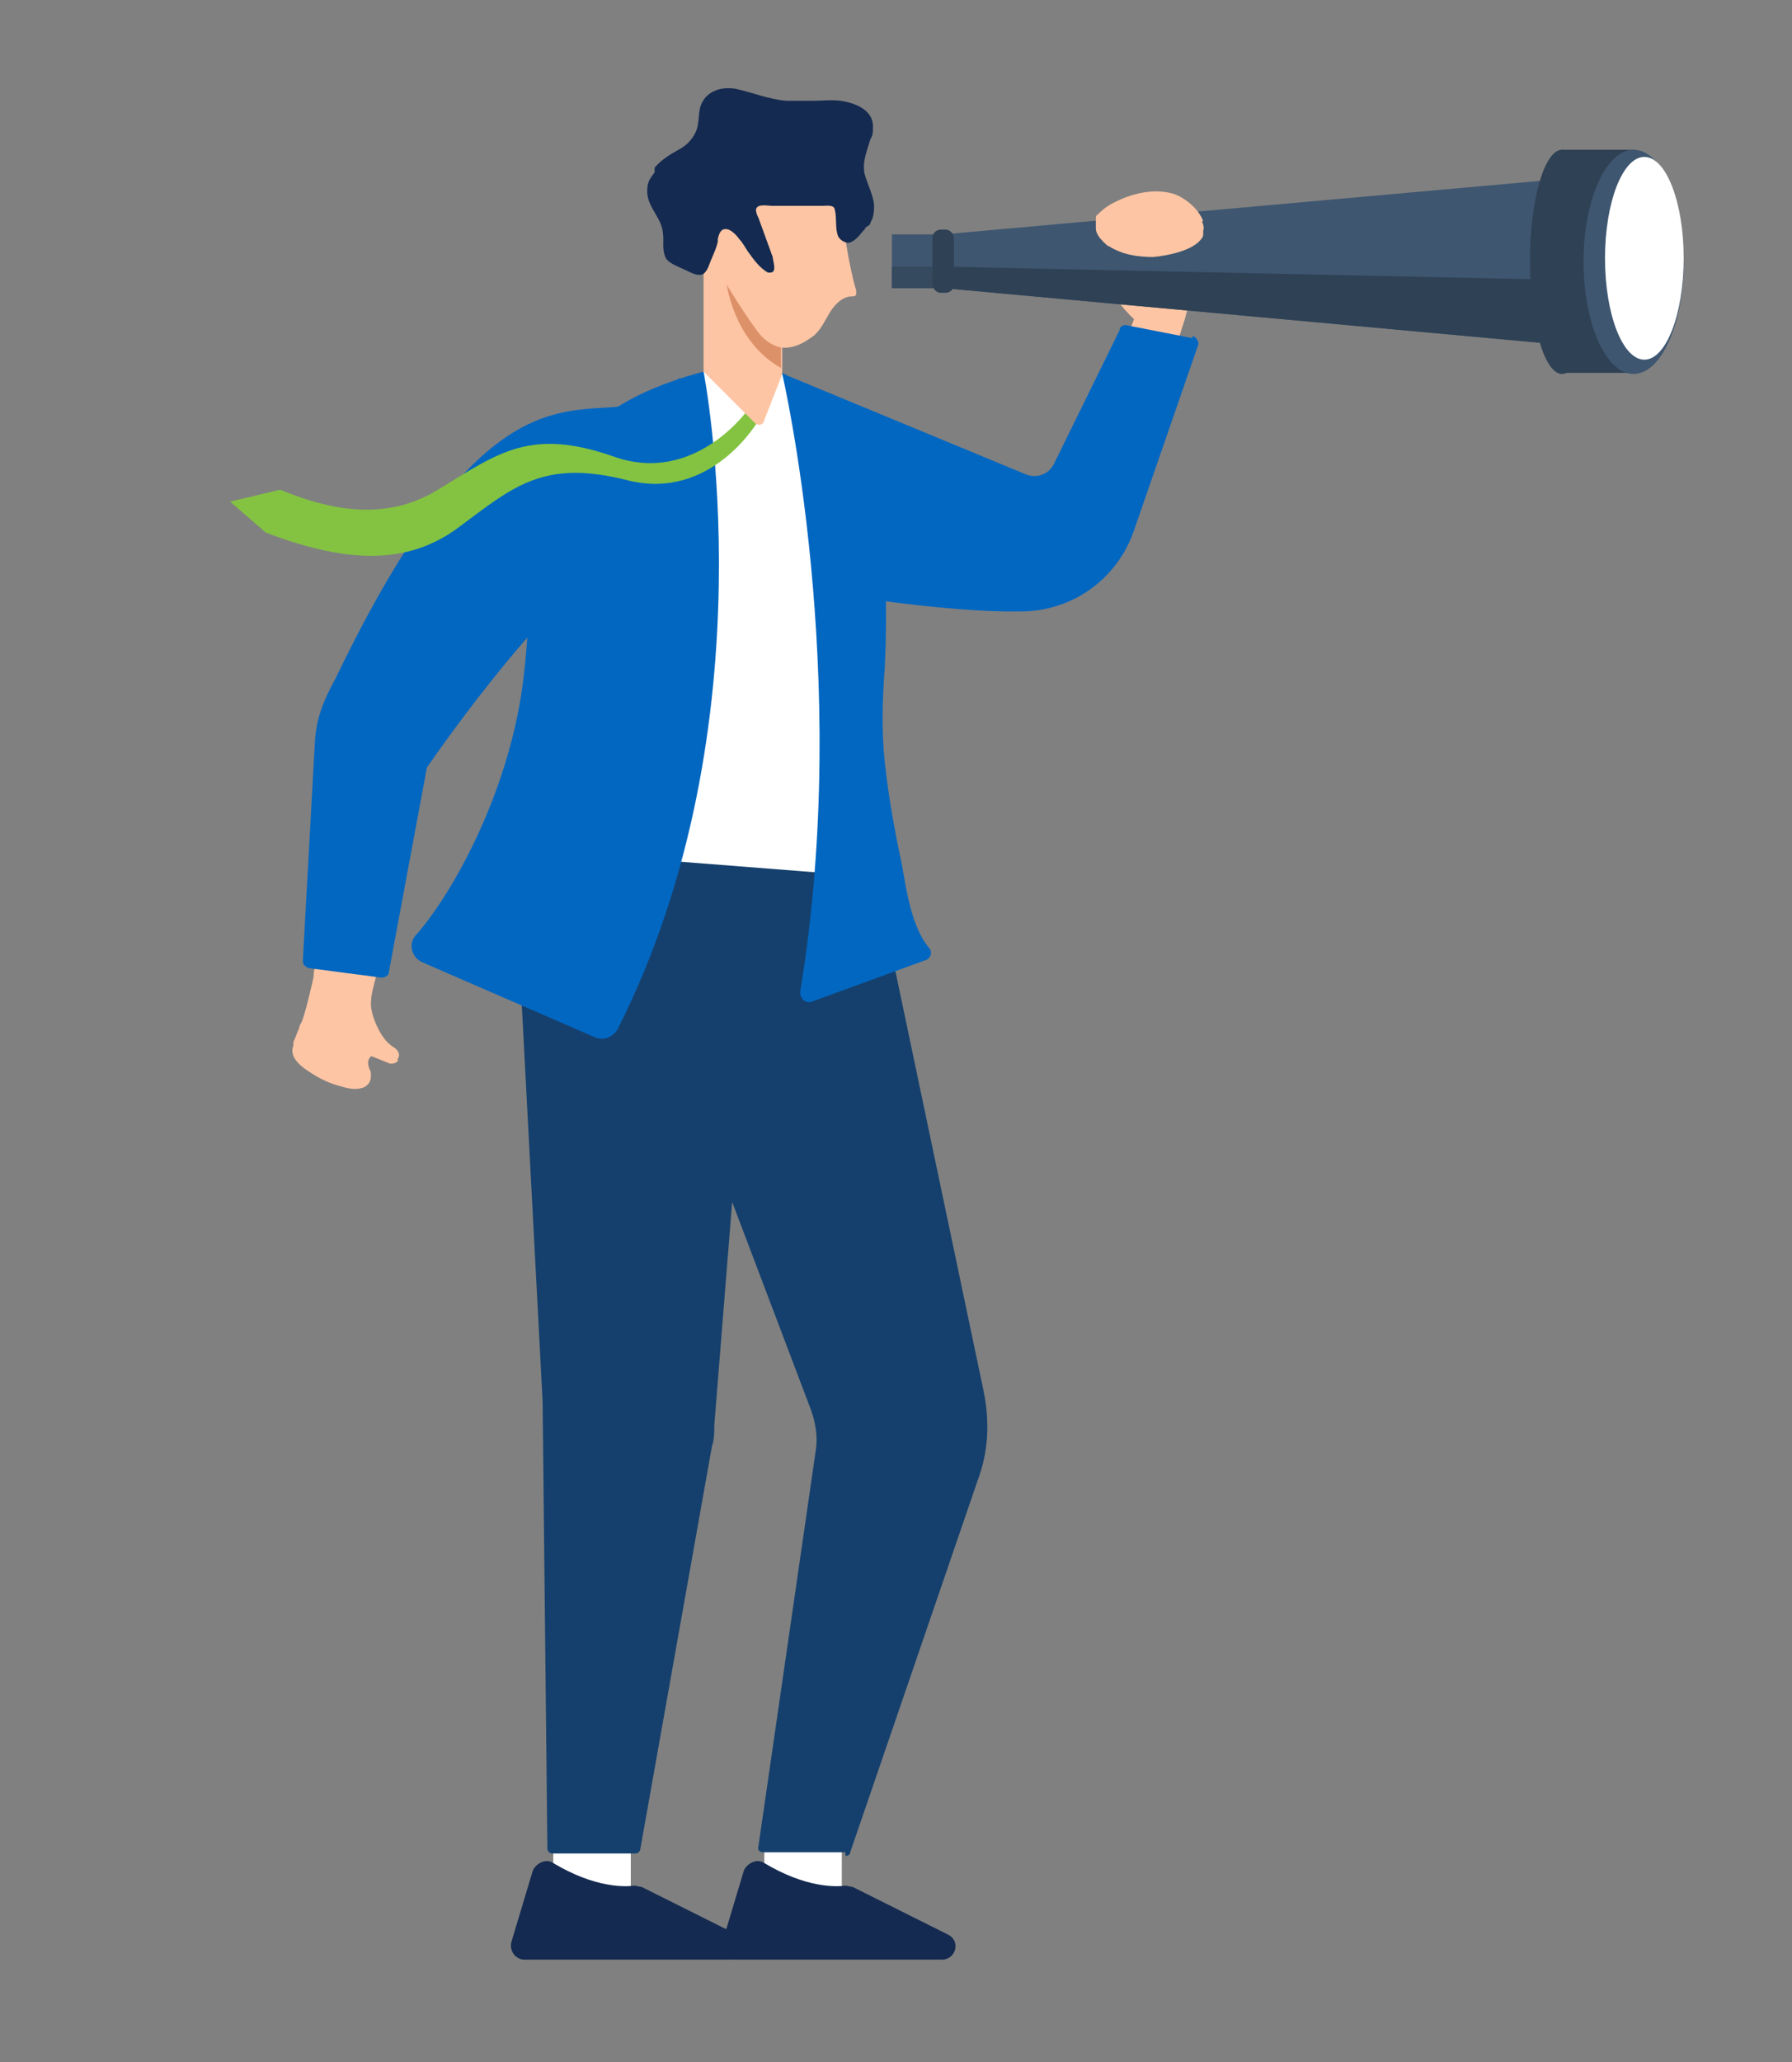 <?xml version="1.0" encoding="UTF-8"?>
<svg xmlns="http://www.w3.org/2000/svg" id="Layer_1" version="1.1" viewBox="0 0 251.85 289.63">
  <rect x="0" y="0" width="251.85" height="289.63" fill="#808080" stroke="none"/>
  <defs>
    <style>
      .st0 {
        fill: #0267c1;
      }

      .st1 {
        fill: #15406d;
      }

      .st2 {
        fill: #83c341;
      }

      .st3 {
        fill: #fff;
      }

      .st4 {
        fill: #3e5670;
      }

      .st5 {
        fill: #142a50;
      }

      .st6 {
        fill: #fec5a4;
      }

      .st7 {
        fill: #2f4154;
      }

      .st8 {
        fill: #354a5e;
      }

      .st9 {
        fill: #dd9169;
      }
    </style>
  </defs>
  <path class="st6" d="M166.92,31.42c-.5-1.51-1.17-3.18-2.51-4.02-1.51-.84-3.69-.17-4.86,1.17s-1.51,3.18-1.34,5.03c0,.84.34,1.51,0,2.35,0,.84-.84,1.51-1.68,1.34-.84,0-1.34-1.17-2.18-.84-.67.34-.34,1.17,0,1.84,1.17,2.01,3.35,5.03,5.03,6.54l-1.17,3.02,6.87,1.51,1.17-3.69c1.51-4.36,1.51-9.89.34-14.24h.34Z"></path>
  <path class="st0" d="M167.59,47.5l-9.38-1.84c-.34,0-.84.17-.84.67l-9.22,18.77c-.67,1.51-2.51,2.18-4.02,1.51l-34.02-14.08c-1.34.84-2.51,2.01-3.52,3.18-4.19,5.03-6.2,12.57-4.86,18.94.84,3.69,3.69,7.54,7.71,7.88,10.39,1.17,23.63,3.52,34.02,3.35h0c7.21,0,13.57-4.52,15.92-11.4l9.05-26.14c0-.5-.34-1.01-.84-1.17v.34Z"></path>
  <rect class="st3" x="107.42" y="258.32" width="10.89" height="8.04"></rect>
  <path class="st5" d="M133.23,271.73l-13.41-6.7c-.34,0-.67-.17-1.01-.17-1.34.17-5.53.34-11.4-3.18-1.01-.67-2.35,0-2.85,1.01l-3.02,10.05c-.34,1.17.5,2.51,1.84,2.51h28.99c2.01,0,2.68-2.68.84-3.52Z"></path>
  <rect class="st3" x="77.76" y="258.32" width="10.89" height="8.04"></rect>
  <path class="st5" d="M103.57,271.73l-13.41-6.7c-.34,0-.67-.17-1.01-.17-1.34.17-5.53.34-11.4-3.18-1.01-.67-2.35,0-2.85,1.01l-3.02,10.05c-.34,1.17.5,2.51,1.84,2.51h28.99c2.01,0,2.68-2.68.84-3.52Z"></path>
  <path class="st1" d="M118.82,260.17h-11.56c-.5,0-.84-.34-.67-.84l8.04-55.47c.34-2.01,0-4.02-.67-5.87l-11.06-29.16-2.51,31.34c0,1.01,0,2.01-.34,3.02l-10.05,56.48c0,.34-.34.67-.67.67h-11.73c-.34,0-.67-.34-.67-.67l-.67-62.84-4.36-82.95c19.1,4.02,36.7,8.71,51.11,9.05l15.25,72.56c.84,4.19.67,8.38-.84,12.4l-17.93,52.29c0,.34-.34.5-.67.5v-.5Z"></path>
  <path class="st6" d="M55.98,148.89c-.17.34-.5.5-1.01.5h-.17l-2.51-1.01h-.17c-.67.67-.34,1.51,0,2.18v.67c0,.67-.34,1.17-1.01,1.51-1.34.5-2.68,0-3.85-.34-1.17-.34-2.51-1.01-3.52-1.68-1.34-.84-3.18-2.18-2.51-3.85v-.5c.34-.67.5-1.34.84-2.01,0-.34.17-.5.34-.84.5-1.34.84-2.85,1.17-4.19.17-.67.34-1.34.5-2.18,0-.34,0-.67.17-1.17,0-.17,0-.84.17-1.01h0c.34-.17,1.68.17,2.01.34.67,0,1.51.34,2.18.5.34,0,4.36.84,4.36.84-.34,1.51-.84,2.85-.84,4.36,0,1.68,1.34,4.69,2.68,5.7.34.34.84.5,1.01.84.34.34.34.84,0,1.34h.17Z"></path>
  <path class="st0" d="M94.85,75.32l.67-22.29c-10.22,11.9-22.46-11.56-48.26,42.06-2.01,3.69-2.85,6.03-3.02,9.38l-1.68,30.5c0,.5.34.84.84,1.01l10.22,1.34c.5,0,1.01-.34,1.01-.67l5.36-28.82s15.59-22.96,27.15-30.5c1.68-1.17,3.85-.5,5.53-1.17.84-.34,1.68-.67,2.51-.84h-.34Z"></path>
  <polygon class="st3" points="109.94 52.53 112.28 57.56 119.99 107.83 119.66 122.92 91.84 120.74 94.02 56.39 98.88 52.2 109.94 52.53"></polygon>
  <path class="st0" d="M98.88,52.2s9.72,49.27-12.07,92.34c-.67,1.17-2.01,1.68-3.18,1.17l-24.3-10.56c-1.51-.67-2.01-2.68-.84-3.85,5.03-5.7,12.74-19.44,14.91-34.69,2.68-19.61-2.18-37.04,25.47-44.41Z"></path>
  <path class="st0" d="M109.94,52.53s9.89,42.4,2.51,86.81c0,1.01.84,1.68,1.68,1.34l16.09-5.87c.67-.34.84-1.17.34-1.68-2.51-3.02-3.18-8.21-3.85-11.9-1.01-4.69-1.84-9.38-2.35-14.08-.5-4.52-.34-9.05,0-13.57.34-8.04.34-16.26-1.84-24.13-2.01-7.04-6.2-13.41-12.57-17.09v.17Z"></path>
  <path class="st2" d="M105.24,57.39s-7.54,10.89-19.1,6.7c-11.56-4.02-16.09-.5-24.3,4.52-6.87,4.36-14.41,3.52-22.46.17l-7.04,1.68,5.03,4.36c10.22,3.85,19.27,5.03,26.98-.67s11.9-9.72,23.8-6.7,18.43-8.38,18.43-8.38c0,0-1.34-1.68-1.34-1.68Z"></path>
  <path class="st6" d="M98.88,34.94v17.26l7.21,7.21c.34.34.84.34,1.17,0l2.68-6.87v-9.55l-11.23-8.04h.17Z"></path>
  <path class="st9" d="M102.06,39.46s.84,8.38,7.71,12.23v-8.04l-7.88-4.19h.17Z"></path>
  <path class="st6" d="M118.15,28.57c.34,3.35,1.17,8.88,2.18,12.23v.5c0,.34-.5.34-.84.34-1.34.17-2.35,1.34-3.02,2.51s-1.34,2.51-2.35,3.18c-1.17.84-2.35,1.51-3.85,1.51s-3.02-1.17-3.85-2.35c-2.35-3.18-5.2-7.88-8.04-12.9l2.01-8.04,17.76,3.02h0Z"></path>
  <path class="st5" d="M92.01,23.54c1.01-1.17,2.18-1.84,3.35-2.51,1.01-.5,1.84-1.34,2.35-2.35.67-1.34.34-2.85.84-4.02.84-2.01,3.02-2.51,4.86-2.18,2.35.5,4.69,1.51,7.21,1.68h3.52c1.34,0,2.68-.17,4.02,0,2.18.34,4.69,1.34,4.52,3.85,0,.5,0,1.01-.34,1.51-.5,1.68-1.17,3.18-.84,4.86.34,1.34,1.17,2.85,1.34,4.36,0,.84,0,1.68-.5,2.51,0,.34-.34.5-.67.67,0,.17-.34.5-.5.67-.5.67-1.17,1.34-1.84,1.51-.67,0-1.17-.34-1.51-.84-.5-1.17-.17-2.51-.5-3.85-.17-.67-1.01-.5-1.68-.5h-7.21c-.5,0-2.01-.34-2.18.5,0,.5.17.84.34,1.17.67,1.84,1.34,3.69,2.01,5.53,0,.5.67,2.18-.34,2.18h-.34c-1.17-.67-2.01-1.84-2.85-3.02-.34-.5-.67-1.17-1.17-1.68-.34-.5-1.01-1.17-1.51-1.34-1.01-.34-1.34.5-1.51,1.34v.34c-.17.84-.5,1.51-.84,2.35-.34.67-.5,1.68-1.17,2.18-.84.5-2.01-.34-2.85-.67-.67-.34-2.18-.84-2.51-1.68-.5-1.17-.17-2.35-.34-3.35-.17-2.35-2.51-3.85-2.18-6.37,0-.84.5-1.51,1.01-2.18v-.67Z"></path>
  <rect class="st4" x="125.35" y="32.92" width="7.21" height="7.54"></rect>
  <polygon class="st4" points="132.56 40.47 218.53 48.34 218.53 25.22 132.56 32.92 132.56 40.47"></polygon>
  <rect class="st8" x="125.35" y="37.45" width="7.21" height="3.02"></rect>
  <polygon class="st7" points="132.56 40.47 218.53 48.34 218.53 39.29 132.56 37.45 132.56 40.47"></polygon>
  <rect class="st7" x="218.53" y="23.37" width="4.19" height="26.65" rx="1.68" ry="1.68"></rect>
  <rect class="st7" x="131.05" y="32.25" width="3.02" height="8.88" rx="1.17" ry="1.17"></rect>
  <rect class="st7" x="219.54" y="21.03" width="10.05" height="31.34"></rect>
  <ellipse class="st7" cx="219.54" cy="36.78" rx="4.52" ry="15.75"></ellipse>
  <ellipse class="st4" cx="229.59" cy="36.78" rx="7.04" ry="15.75"></ellipse>
  <ellipse class="st3" cx="231.1" cy="36.28" rx="5.53" ry="14.24"></ellipse>
  <path class="st6" d="M168.93,31.08c.17.5.34.84.17,1.34v.5h0s0,.34-.17.5c-1.17,1.84-5.03,2.51-6.87,2.68-2.18,0-4.36-.34-6.2-1.51-.17,0-.5-.34-.67-.5l-.17-.17c-.5-.5-1.01-1.17-1.01-1.84v-1.51h0s0-.34.34-.5h0l.17-.17c.5-.5,1.17-1.01,1.84-1.34,2.51-1.34,5.7-2.18,8.55-1.34,1.51.5,3.52,2.01,4.19,3.85h-.17Z"></path>
</svg>
